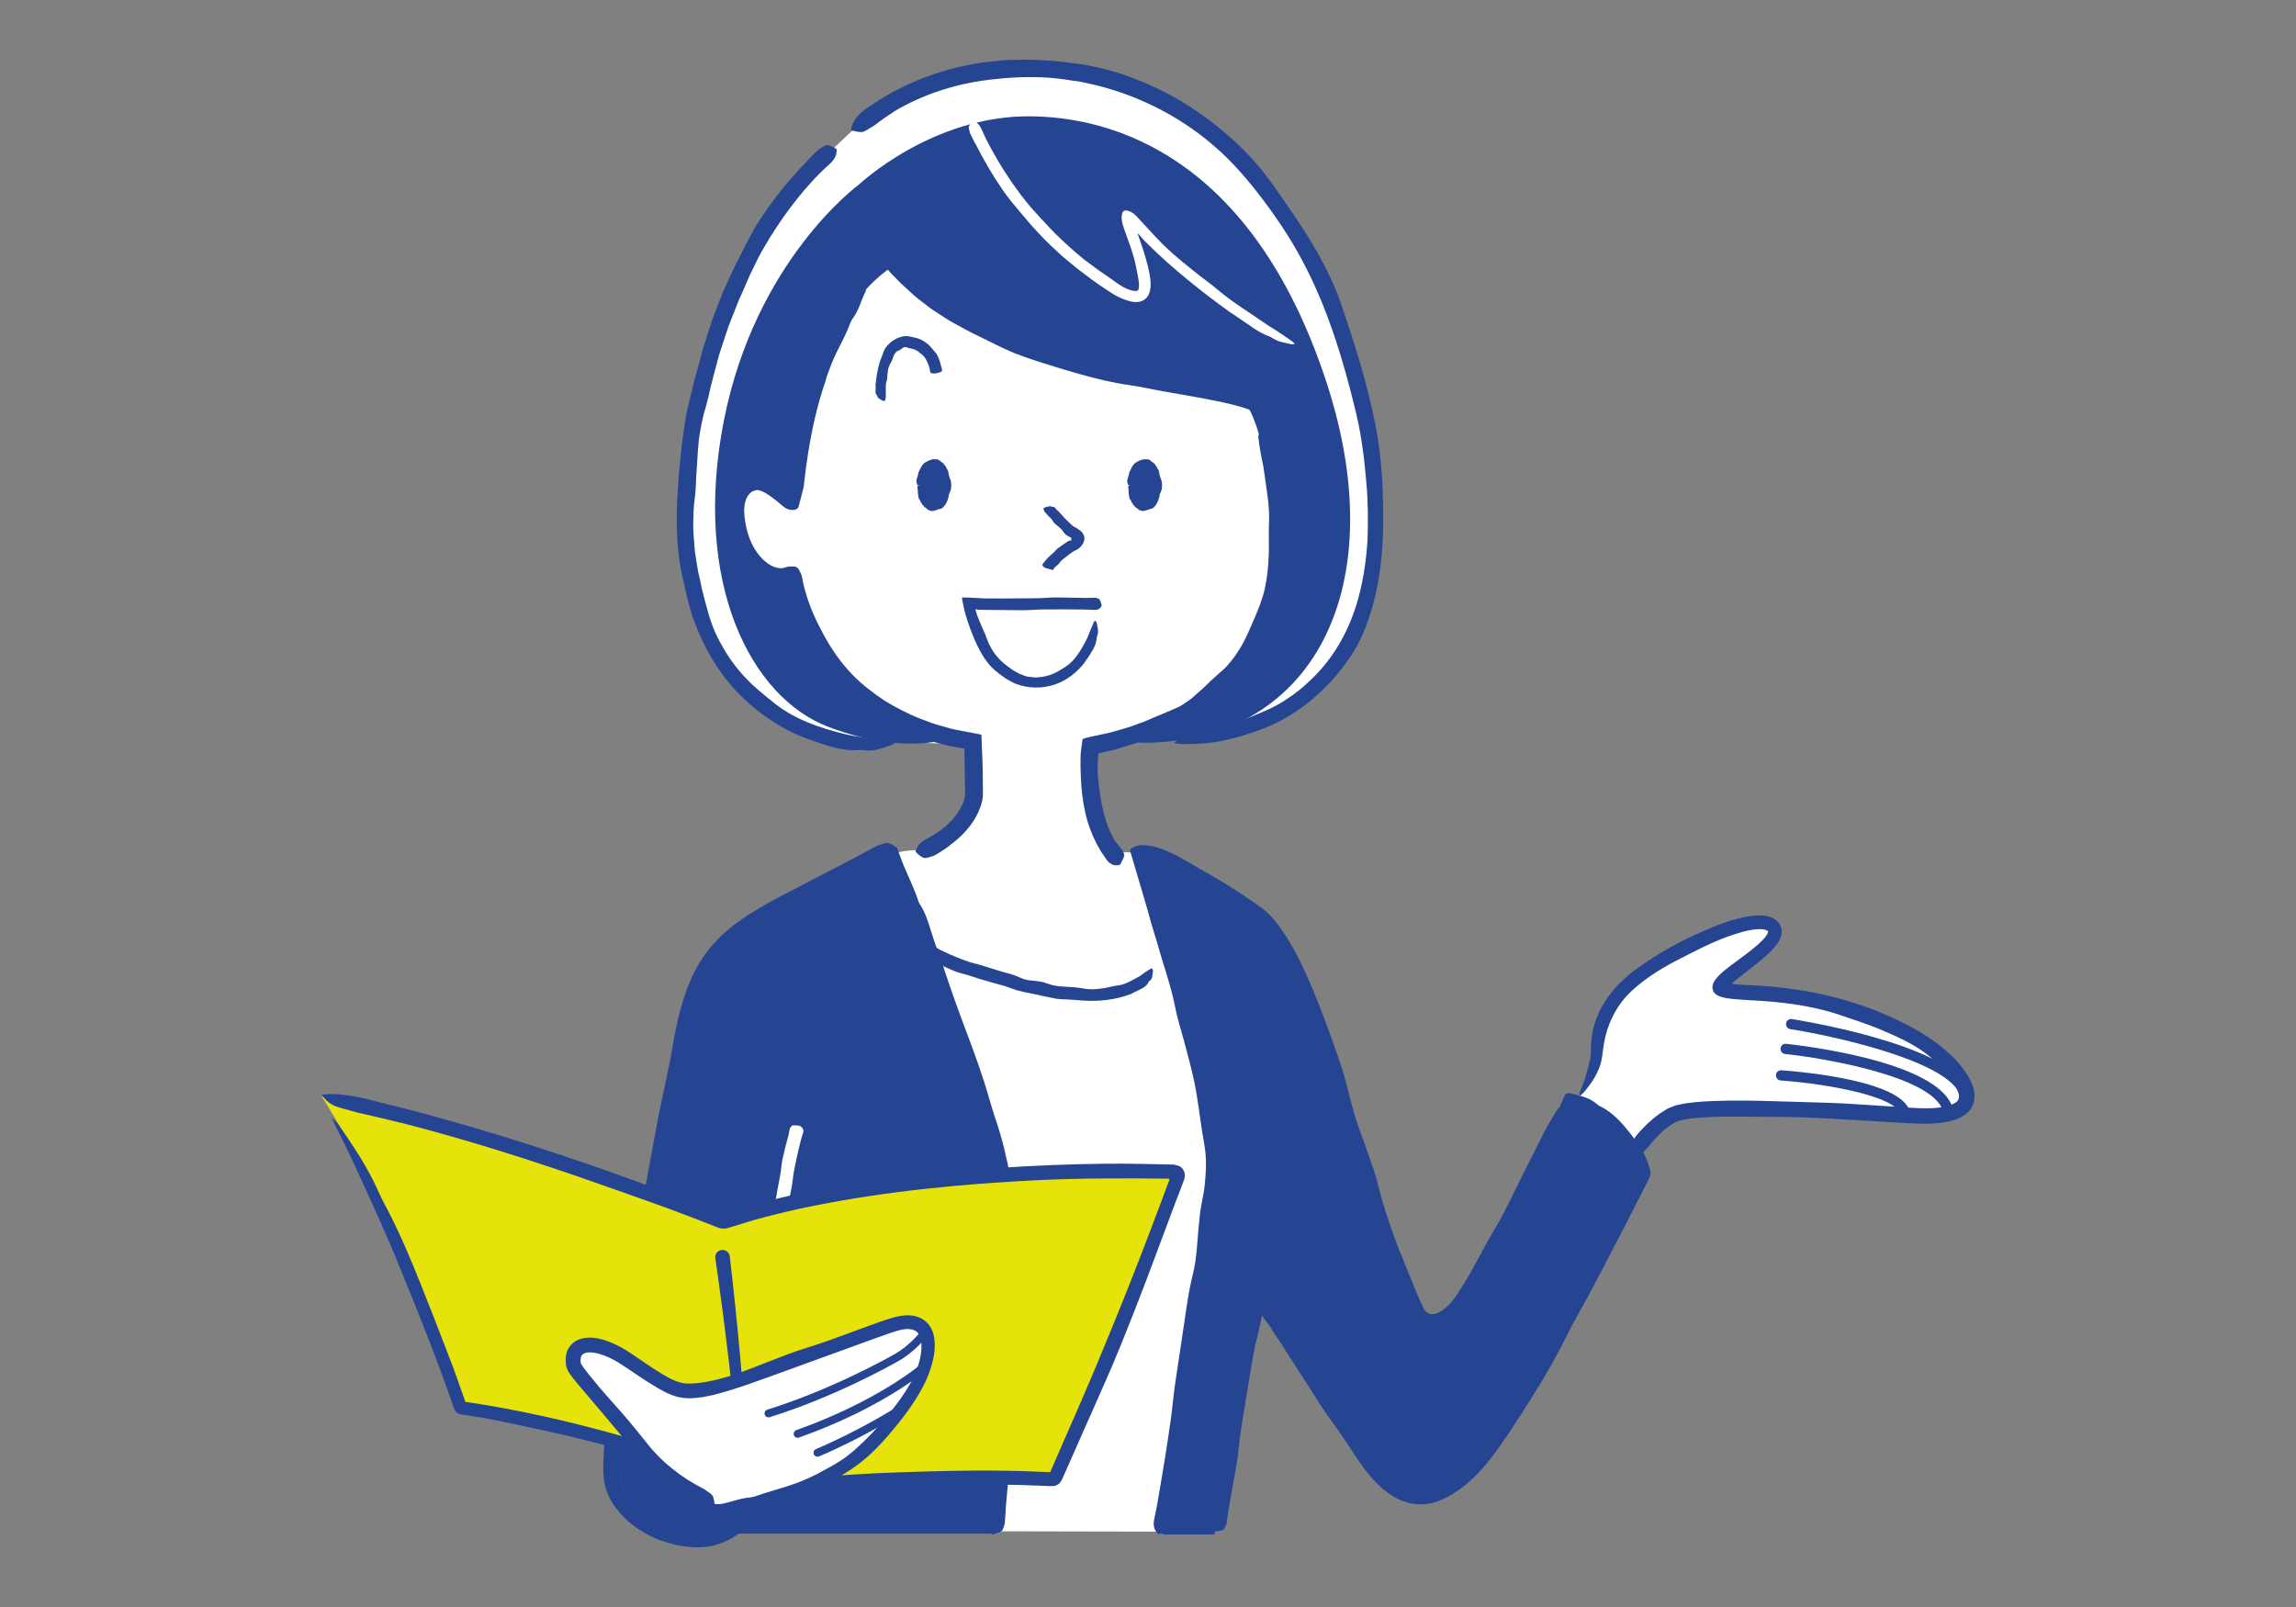 <svg width="250" height="175" viewBox="0 0 250 175" fill="none" xmlns="http://www.w3.org/2000/svg">
<rect x="0" y="0" width="250" height="175" fill="#808080" stroke="none"/>
<g clip-path="url(#clip0_303_1859)">
<path d="M67.855 148.743C68.546 143.069 72.3 123.502 73.934 114.389C75.317 106.673 77.457 102.987 83.397 99.943C87.505 97.836 92.744 95.11 95.589 93.63C96.939 92.925 98.441 92.566 99.968 92.582L122.681 92.817C124.01 92.83 125.315 93.131 126.517 93.692C128.884 94.801 133.065 96.966 137.083 100.05C139.943 102.244 143.627 112.368 146.529 121.642C149.324 130.582 152.419 138.026 154.49 143.283C154.49 143.283 156.21 145.395 158.235 142.694C164.71 134.079 166.92 126.673 169.53 121.622L170.913 119.164C178.322 124.096 178.56 127.729 178.56 127.729C178.56 127.729 168.069 148.982 164.298 154.492C159.931 160.875 154.662 168.001 148.723 159.007C144.895 153.209 139.989 145.65 136.988 141.007C135.469 149.56 133.502 159.267 132.234 166.809L79.948 166.698C78.91 167.209 76.729 167.675 75.045 167.675C71.176 167.675 66.945 164.768 66.809 160.756C66.669 156.743 67.863 148.752 67.863 148.752L67.855 148.743Z" fill="white"/>
<path d="M118.569 81.275L118.709 85.407C118.754 86.748 119.058 88.063 119.602 89.288L122.162 95.044H97.367L103.195 90.603C104.726 89.436 105.92 87.614 105.916 85.684L105.903 81.082L97.507 80.797C97.507 80.797 69.135 82.706 75.585 45.156C79.013 25.197 90.752 16.158 90.752 16.158L92.761 14.257C92.761 14.257 101.483 4.785 117.861 8.063C139.4 12.372 148.731 36.694 149.904 53.762C151.843 82.001 127.842 80.558 127.842 80.558L118.573 81.279L118.569 81.275Z" fill="white"/>
<path d="M122.714 80.842C142.331 81.898 151.946 64.772 144.488 41.799C137.029 18.822 123.059 12.801 112.283 12.665C101.508 12.525 93.498 20.121 93.498 20.121C93.498 20.121 82.224 28.339 78.803 45.882C75.383 63.424 81.722 75.948 90.217 79.164C98.713 82.38 103.582 80.339 103.582 80.339C103.582 80.339 95.811 78.677 91.151 72.97C86.488 67.263 86.282 62.9 86.282 62.9C86.282 62.9 81.619 64.145 80.273 57.399C78.927 50.653 83.38 52.937 84.105 53.457C84.829 53.976 86.694 56.051 86.797 53.251C86.9 50.446 88.353 34.776 97.26 28.962C97.26 28.962 102.751 35.399 113.214 38.512C123.677 41.626 134.313 43.098 135.663 44.133C137.009 45.172 139.635 55.844 138.807 63.316C137.98 70.789 131.452 76.912 127.513 78.368C123.578 79.82 122.714 80.842 122.714 80.842Z" fill="#254492"/>
<path d="M97.671 92.339C97.671 92.339 81.195 99.774 77.461 104.236C73.732 108.698 69.818 144.067 69.196 147.7C68.575 151.333 63.808 160.294 70.946 166.385C73.168 168.281 79.754 167.007 79.754 167.007H108.143C108.143 167.007 110.007 139.502 109.591 131.197C109.176 122.892 97.671 92.335 97.671 92.335V92.339Z" fill="#254492"/>
<path d="M123.039 92.578C123.039 92.578 125.216 88.681 139.396 101.774C142.442 104.587 150.493 139.015 153.81 142.339C157.124 145.659 157.227 144.912 159.61 141.692C161.993 138.475 170.452 119.131 170.452 119.131C170.452 119.131 178.832 124.805 178.556 127.745C178.281 130.686 165.916 151.861 163.706 155.391C161.495 158.921 157.247 164.422 152.481 162.24C147.715 160.059 137.354 140.859 137.354 140.859L132.226 167.102H126.579C126.579 167.102 131.966 130.896 132.275 126.95C132.584 123.007 125.862 102.162 125.862 102.162L123.03 92.582L123.039 92.578Z" fill="#254492"/>
<path d="M177.795 125.832C177.795 125.832 179.347 123.053 182.195 121.453C185.043 119.853 201.882 121.811 209.781 121.708C217.301 121.609 214.206 116.698 208.616 113.032C199.803 107.255 187.817 108.702 187.2 107.622C186.583 106.545 195.058 102.088 192.613 100.834C190.168 99.58 179.964 104.615 176.737 108.125C174.337 110.735 174.119 114.174 173.868 115.378C173.477 117.271 171.843 119.453 171.843 119.453C171.843 119.453 173.539 121.886 177.799 125.832H177.795Z" fill="white"/>
<path d="M180.927 123.279C181.232 123.003 181.561 122.76 181.894 122.533C182.063 122.418 182.236 122.323 182.409 122.215C182.561 122.158 182.701 122.112 182.845 122.05C183.561 121.861 184.426 121.749 185.29 121.696C187.027 121.576 188.814 121.576 190.596 121.609C192.353 121.634 194.119 121.605 195.889 121.663C197.931 121.729 199.972 121.853 202.018 121.972L207.846 122.319C208.826 122.372 209.838 122.413 210.859 122.323C211.876 122.211 212.942 122.083 213.959 121.391C214.572 120.974 215.054 120.116 214.996 119.333C214.979 118.549 214.691 117.906 214.378 117.333C213.728 116.187 212.864 115.271 211.938 114.451C210.18 112.9 208.13 111.795 206.068 110.83C204.138 109.947 202.133 109.242 200.092 108.698C196.852 107.811 193.494 107.395 190.201 107.267L189.48 107.226L188.855 107.176C188.772 107.168 188.686 107.16 188.628 107.119C188.591 107.02 188.735 106.954 188.785 106.904L189.402 106.405L190.114 105.853C190.867 105.263 191.641 104.673 192.395 103.989C192.773 103.638 193.148 103.283 193.506 102.789C193.679 102.533 193.872 102.244 193.975 101.77C193.992 101.634 194.012 101.519 194.004 101.37C193.987 101.218 193.971 101.061 193.909 100.916C193.79 100.603 193.601 100.389 193.399 100.215C192.637 99.671 191.954 99.683 191.394 99.683C190.822 99.704 190.304 99.795 189.793 99.898C188.785 100.125 187.834 100.438 186.912 100.793C183.615 102.092 180.536 103.737 177.675 105.894C177.396 106.112 177.136 106.356 176.869 106.599C175.864 107.465 175 108.578 174.354 109.766C173.51 111.296 173.168 113.036 173.234 114.582C173.238 114.797 173.21 115.024 173.172 115.209C172.88 116.43 172.613 117.646 172.036 118.838C171.942 119.02 171.999 119.197 171.971 119.391C172.156 119.234 172.333 119.098 172.485 118.921C173.181 118.092 173.823 117.185 174.206 116.096C174.461 115.366 174.481 114.657 174.588 114.022C174.687 113.37 174.815 112.727 175.021 112.116C175.56 110.442 176.498 108.937 177.82 107.766C179.149 106.582 180.684 105.576 182.294 104.735C184.175 103.766 186.076 102.747 188.069 102.013C189.151 101.63 190.275 101.267 191.349 101.189C191.612 101.176 191.876 101.176 192.09 101.226C192.296 101.259 192.506 101.378 192.51 101.424C192.518 101.424 192.539 101.519 192.423 101.729C192.316 101.919 192.156 102.129 191.966 102.327C191.172 103.156 190.164 103.873 189.18 104.603C188.665 104.982 188.217 105.308 187.649 105.778C187.266 106.116 186.879 106.479 186.657 106.863C186.43 107.234 186.389 107.618 186.583 108.022L186.611 108.051C186.941 108.545 187.809 108.694 188.649 108.785C189.209 108.838 189.67 108.863 190.176 108.896C191.168 108.954 192.148 109.007 193.123 109.102C195.671 109.345 198.202 109.774 200.594 110.615C201.964 111.098 203.384 111.535 204.735 112.104C206.377 112.793 208.044 113.539 209.48 114.566C210.855 115.556 212.078 116.83 212.856 118.137C213.662 119.642 213.444 120.088 211.752 120.512C210.209 120.83 208.472 120.657 206.677 120.541L201.314 120.195C199.314 120.079 197.309 120.051 195.3 119.98C192.905 119.902 190.505 119.828 188.089 119.857C186.994 119.873 185.899 119.914 184.792 120.005C184.232 120.075 183.685 120.108 183.105 120.24C182.808 120.319 182.545 120.331 182.228 120.463C181.923 120.587 181.582 120.702 181.355 120.863C180.227 121.535 179.272 122.418 178.42 123.37C177.733 124.158 177.334 124.974 177.441 125.688C177.453 125.762 177.461 125.881 177.507 125.877C177.861 125.836 178.206 125.902 178.585 125.737C178.832 125.63 179.157 125.18 179.466 124.912C179.495 124.883 179.519 124.846 179.544 124.813C179.968 124.269 180.429 123.758 180.935 123.304L180.923 123.288L180.927 123.279Z" fill="#254492"/>
<path d="M213.753 119.176C213.843 119.176 213.938 119.156 214.02 119.106C214.288 118.958 214.383 118.62 214.234 118.352C211.592 113.593 195.782 111.077 195.111 110.974C194.807 110.929 194.527 111.135 194.477 111.436C194.432 111.741 194.638 112.026 194.938 112.071C199.367 112.764 211.287 115.333 213.263 118.892C213.366 119.073 213.555 119.176 213.749 119.176H213.753Z" fill="#254492"/>
<path d="M212.053 121.279C212.111 121.279 212.172 121.271 212.23 121.251C212.522 121.152 212.679 120.838 212.58 120.545C210.909 115.556 196.161 113.849 194.485 113.671C194.173 113.638 193.909 113.861 193.876 114.166C193.843 114.471 194.066 114.743 194.37 114.776C198.729 115.238 210.308 117.242 211.53 120.896C211.608 121.127 211.826 121.275 212.057 121.275L212.053 121.279Z" fill="#254492"/>
<path d="M207.443 121.964C207.443 121.964 207.463 121.964 207.476 121.964C207.78 121.947 208.015 121.684 207.999 121.378C207.793 117.729 196.276 116.719 193.971 116.554C193.666 116.529 193.399 116.764 193.378 117.069C193.358 117.374 193.588 117.642 193.893 117.663C199.223 118.046 206.78 119.473 206.891 121.44C206.908 121.737 207.155 121.964 207.447 121.964H207.443Z" fill="#254492"/>
<path d="M85.899 123.461C85.644 124.389 85.401 125.308 85.2 126.24C85.101 126.698 85.08 127.176 85.006 127.642C84.924 128.178 84.813 128.706 84.714 129.238C84.529 130.248 84.364 131.263 84.162 132.269C84.035 132.879 83.825 133.473 83.681 134.079C83.549 134.653 83.463 135.238 83.347 135.811C83.24 136.347 83.121 136.879 82.989 137.407C82.775 138.248 82.578 139.094 82.491 139.96C82.434 140.533 82.269 141.09 82.162 141.655L81.606 144.632L81.129 147.3C81.112 147.387 81.121 147.477 81.112 147.568C81.067 147.89 81.038 148.215 80.972 148.533C80.89 148.941 80.845 149.35 81.001 149.774C81.022 149.832 81.014 149.894 81.001 149.952C80.931 150.343 81.265 150.706 81.45 151.077C81.479 151.135 81.606 151.18 81.689 151.234C81.726 151.18 81.779 151.131 81.796 151.073C81.874 150.805 81.96 150.541 82.014 150.269C82.08 149.919 82.096 149.564 82.166 149.213C82.355 148.269 82.351 147.292 82.648 146.36C82.816 145.815 82.841 145.242 82.928 144.677C83.018 144.063 83.092 143.444 83.224 142.834C83.36 142.199 83.578 141.576 83.718 140.941C83.833 140.434 83.87 139.91 83.961 139.399C84.08 138.731 84.199 138.059 84.471 137.42C84.623 137.053 84.665 136.653 84.726 136.261C84.796 135.783 84.805 135.292 84.912 134.818C85.014 134.364 85.228 133.931 85.348 133.481C85.471 133.024 85.558 132.562 85.648 132.096C85.829 131.176 86.01 130.265 86.192 129.333C86.29 128.818 86.323 128.29 86.41 127.774C86.521 127.16 86.644 126.545 86.78 125.935C86.9 125.382 87.031 124.834 87.171 124.286C87.254 123.98 87.336 123.675 87.443 123.378C87.529 123.135 87.496 122.908 87.18 122.661C87.147 122.636 87.101 122.595 87.068 122.591C86.817 122.566 86.537 122.521 86.323 122.558C86.179 122.582 86.122 122.735 86.031 122.83C86.023 122.838 86.023 122.855 86.019 122.863L85.883 123.444H85.899V123.461Z" fill="white"/>
<path d="M123.092 52.809C123.1 54.014 123.784 55.209 124.619 55.205C125.447 55.197 126.113 53.989 126.109 52.785C126.101 51.581 125.418 50.385 124.582 50.393C123.751 50.397 123.084 51.605 123.092 52.809Z" fill="#254492"/>
<path d="M123.03 52.809C123.125 52.789 123.22 52.768 123.302 52.752C123.426 52.723 123.454 52.69 123.43 52.653C123.413 52.624 123.384 52.595 123.38 52.57C123.36 52.479 123.364 52.389 123.393 52.298C123.397 52.282 123.413 52.269 123.426 52.257C123.438 52.24 123.463 52.228 123.459 52.207C123.405 52.046 123.471 51.902 123.508 51.754C123.533 51.646 123.607 51.56 123.648 51.465C123.668 51.416 123.64 51.337 123.681 51.296C123.833 51.152 123.911 50.958 124.059 50.83C124.105 50.789 124.146 50.752 124.191 50.723C124.232 50.686 124.282 50.661 124.339 50.673C124.389 50.686 124.413 50.64 124.451 50.615C124.533 50.574 124.636 50.554 124.722 50.615C124.788 50.661 124.854 50.673 124.94 50.673C124.977 50.677 124.99 50.727 125.019 50.739C125.109 50.776 125.2 50.83 125.253 50.925C125.311 51.032 125.405 51.114 125.447 51.234C125.471 51.316 125.521 51.387 125.545 51.469C125.574 51.568 125.582 51.679 125.603 51.778C125.611 51.816 125.636 51.849 125.657 51.877C125.685 51.923 125.71 51.972 125.694 52.03C125.677 52.092 125.731 52.137 125.755 52.191C125.755 52.199 125.784 52.203 125.776 52.215C125.689 52.327 125.846 52.389 125.866 52.483C125.883 52.545 125.945 52.607 125.916 52.673C125.891 52.727 125.899 52.776 125.891 52.83C125.887 52.867 125.891 52.904 125.936 52.945C125.978 52.983 125.978 53.028 125.936 53.061C125.895 53.098 125.903 53.135 125.891 53.172C125.879 53.213 125.85 53.246 125.829 53.283C125.821 53.296 125.813 53.308 125.809 53.325C125.78 53.449 125.747 53.576 125.702 53.696C125.685 53.741 125.632 53.774 125.636 53.828C125.644 53.877 125.657 53.931 125.636 53.972C125.624 53.997 125.615 54.026 125.595 54.046C125.537 54.108 125.496 54.174 125.549 54.29C125.558 54.31 125.537 54.315 125.537 54.331C125.537 54.376 125.529 54.422 125.521 54.471C125.521 54.488 125.512 54.5 125.496 54.508C125.426 54.533 125.418 54.595 125.401 54.657C125.381 54.735 125.311 54.785 125.245 54.818C125.06 54.896 124.916 54.983 124.755 55.036C124.693 55.053 124.627 55.073 124.558 55.061C124.525 55.057 124.496 55.032 124.467 55.007C124.43 54.983 124.372 55.024 124.323 55.016C124.236 55.011 124.15 54.97 124.105 54.879C124.059 54.78 123.985 54.719 123.924 54.64C123.882 54.574 123.792 54.545 123.78 54.455C123.747 54.298 123.623 54.199 123.582 54.046C123.549 53.927 123.504 53.811 123.491 53.688C123.483 53.626 123.516 53.552 123.529 53.49C123.529 53.477 123.529 53.465 123.529 53.457C123.504 53.391 123.545 53.316 123.561 53.246C123.578 53.168 123.574 53.098 123.557 53.024C123.549 52.983 123.487 52.945 123.376 52.908C123.294 52.879 123.22 52.85 123.146 52.818C122.911 52.826 122.911 52.826 122.882 52.875C122.833 52.966 122.833 53.057 122.858 53.143C122.87 53.201 122.862 53.259 122.874 53.316C122.903 53.461 122.886 53.613 122.899 53.762V53.77C122.915 53.886 122.932 54.005 122.96 54.121C122.973 54.182 122.977 54.248 122.998 54.306C123.01 54.343 123.035 54.38 123.059 54.413C123.084 54.45 123.15 54.463 123.15 54.512C123.15 54.665 123.277 54.743 123.335 54.863C123.372 54.933 123.384 55.028 123.491 55.04C123.557 55.226 123.751 55.283 123.891 55.42C124.014 55.552 124.204 55.617 124.393 55.646C124.541 55.659 124.681 55.613 124.817 55.576C124.936 55.539 125.051 55.498 125.163 55.457C125.27 55.428 125.381 55.407 125.484 55.362C125.566 55.312 125.652 55.246 125.71 55.172C125.875 54.991 125.994 54.789 126.08 54.583C126.171 54.38 126.22 54.166 126.262 53.96C126.274 53.877 126.266 53.791 126.323 53.725C126.406 53.63 126.36 53.502 126.471 53.407C126.48 53.399 126.476 53.391 126.476 53.383C126.525 53.069 126.558 52.739 126.492 52.422C126.459 52.261 126.377 52.117 126.336 51.964C126.311 51.877 126.274 51.791 126.253 51.7C126.233 51.572 126.22 51.436 126.196 51.3C126.196 51.292 126.192 51.283 126.183 51.275C126.097 51.168 126.068 51.032 125.986 50.921C125.928 50.855 125.941 50.731 125.825 50.706C125.764 50.463 125.517 50.364 125.323 50.215C125.282 50.187 125.261 50.121 125.208 50.108C125.109 50.088 125.035 49.997 124.924 50.017C124.788 50.038 124.66 49.997 124.529 50.017C124.22 50.063 123.965 50.207 123.726 50.339C123.335 50.566 123.199 50.974 123.03 51.308C123.01 51.349 122.969 51.383 122.956 51.424C122.948 51.453 122.973 51.494 122.96 51.523C122.886 51.696 122.882 51.882 122.804 52.055C122.73 52.228 122.705 52.422 122.783 52.607C122.8 52.64 122.783 52.669 122.775 52.702C122.759 52.76 122.792 52.78 123.043 52.813L123.03 52.809Z" fill="#254492"/>
<path d="M100.141 52.809C100.149 54.014 100.832 55.209 101.668 55.205C102.495 55.197 103.162 53.989 103.158 52.785C103.15 51.581 102.467 50.385 101.631 50.393C100.8 50.397 100.133 51.605 100.141 52.809Z" fill="#254492"/>
<path d="M100.079 52.809C100.174 52.789 100.269 52.768 100.351 52.752C100.474 52.723 100.503 52.69 100.478 52.653C100.462 52.624 100.433 52.595 100.429 52.57C100.409 52.479 100.413 52.389 100.441 52.298C100.446 52.282 100.462 52.269 100.474 52.257C100.487 52.24 100.516 52.228 100.507 52.207C100.454 52.046 100.52 51.902 100.557 51.754C100.581 51.646 100.655 51.56 100.697 51.465C100.717 51.416 100.688 51.337 100.73 51.296C100.882 51.152 100.96 50.958 101.108 50.83C101.154 50.789 101.195 50.752 101.24 50.723C101.281 50.686 101.331 50.661 101.388 50.673C101.438 50.686 101.462 50.64 101.499 50.615C101.582 50.574 101.684 50.554 101.771 50.615C101.837 50.661 101.903 50.673 101.989 50.673C102.026 50.677 102.038 50.727 102.067 50.739C102.158 50.776 102.248 50.83 102.302 50.925C102.36 51.032 102.454 51.114 102.495 51.234C102.52 51.316 102.569 51.387 102.594 51.469C102.627 51.568 102.631 51.679 102.652 51.778C102.66 51.816 102.685 51.849 102.705 51.877C102.734 51.923 102.759 51.972 102.742 52.03C102.726 52.092 102.779 52.137 102.804 52.191C102.804 52.199 102.833 52.203 102.825 52.215C102.738 52.327 102.895 52.389 102.915 52.483C102.932 52.545 102.993 52.607 102.965 52.673C102.94 52.727 102.948 52.776 102.94 52.83C102.936 52.867 102.94 52.904 102.985 52.945C103.026 52.983 103.026 53.028 102.985 53.061C102.944 53.098 102.952 53.135 102.94 53.172C102.928 53.213 102.899 53.246 102.878 53.283C102.87 53.296 102.862 53.308 102.858 53.325C102.829 53.449 102.796 53.576 102.751 53.696C102.734 53.741 102.681 53.774 102.685 53.828C102.693 53.877 102.705 53.931 102.685 53.972C102.672 53.997 102.664 54.026 102.644 54.046C102.586 54.108 102.545 54.174 102.598 54.29C102.606 54.31 102.586 54.315 102.586 54.331C102.586 54.376 102.578 54.422 102.569 54.471C102.569 54.488 102.561 54.5 102.545 54.508C102.475 54.533 102.467 54.595 102.45 54.657C102.43 54.735 102.36 54.785 102.294 54.818C102.108 54.896 101.964 54.983 101.804 55.036C101.742 55.053 101.672 55.073 101.606 55.061C101.573 55.057 101.545 55.032 101.516 55.007C101.479 54.983 101.421 55.024 101.372 55.016C101.285 55.011 101.199 54.97 101.154 54.879C101.108 54.78 101.034 54.719 100.972 54.64C100.931 54.574 100.841 54.545 100.828 54.455C100.795 54.298 100.672 54.199 100.631 54.046C100.598 53.927 100.553 53.811 100.54 53.688C100.532 53.626 100.565 53.552 100.577 53.49C100.577 53.477 100.577 53.465 100.577 53.457C100.553 53.391 100.594 53.316 100.61 53.246C100.627 53.168 100.623 53.098 100.606 53.024C100.598 52.983 100.536 52.945 100.425 52.908C100.343 52.879 100.269 52.85 100.194 52.818C99.956 52.826 99.96 52.826 99.931 52.875C99.882 52.966 99.882 53.057 99.906 53.143C99.919 53.201 99.91 53.259 99.923 53.316C99.952 53.461 99.935 53.613 99.948 53.762V53.77C99.964 53.886 99.98 54.005 100.009 54.121C100.022 54.182 100.026 54.248 100.046 54.306C100.059 54.343 100.083 54.38 100.108 54.413C100.133 54.45 100.199 54.463 100.199 54.512C100.199 54.665 100.326 54.743 100.384 54.863C100.421 54.933 100.433 55.028 100.54 55.04C100.606 55.226 100.8 55.283 100.939 55.42C101.063 55.552 101.252 55.617 101.442 55.646C101.59 55.659 101.73 55.613 101.866 55.576C101.985 55.539 102.1 55.498 102.211 55.457C102.318 55.428 102.43 55.407 102.532 55.362C102.615 55.312 102.701 55.246 102.759 55.172C102.923 54.991 103.043 54.789 103.129 54.583C103.22 54.38 103.265 54.166 103.31 53.96C103.323 53.877 103.314 53.791 103.372 53.725C103.454 53.63 103.409 53.502 103.52 53.407C103.528 53.399 103.524 53.391 103.524 53.383C103.574 53.069 103.607 52.739 103.541 52.422C103.508 52.261 103.426 52.117 103.384 51.964C103.36 51.877 103.323 51.791 103.302 51.7C103.282 51.572 103.269 51.436 103.244 51.3C103.244 51.292 103.24 51.283 103.232 51.275C103.146 51.168 103.117 51.032 103.035 50.921C102.977 50.855 102.989 50.731 102.874 50.706C102.812 50.463 102.565 50.364 102.372 50.215C102.331 50.187 102.31 50.121 102.257 50.108C102.158 50.088 102.084 49.997 101.973 50.017C101.837 50.038 101.709 49.997 101.577 50.017C101.269 50.063 101.014 50.207 100.775 50.339C100.384 50.566 100.248 50.974 100.079 51.308C100.059 51.349 100.017 51.383 100.005 51.424C99.997 51.453 100.022 51.494 100.009 51.523C99.935 51.696 99.931 51.882 99.853 52.055C99.779 52.228 99.754 52.422 99.832 52.607C99.849 52.64 99.832 52.669 99.824 52.702C99.808 52.76 99.841 52.78 100.092 52.813L100.079 52.809Z" fill="#254492"/>
<path d="M114.708 61.96C114.815 61.803 115.037 61.622 115.251 61.432C115.358 61.337 115.432 61.184 115.539 61.077C115.667 60.95 115.811 60.842 115.955 60.731C116.231 60.517 116.502 60.294 116.807 60.088C116.898 60.026 117 59.976 117.107 59.931C117.161 59.906 117.219 59.877 117.268 59.853C117.326 59.82 117.408 59.762 117.478 59.712C117.75 59.494 117.955 59.209 118.038 58.916C118.124 58.64 118.062 58.319 117.902 58.084C117.778 57.881 117.573 57.737 117.363 57.601C117.28 57.547 117.206 57.498 117.124 57.444C117.066 57.411 117.005 57.383 116.943 57.358C116.774 57.283 116.659 57.131 116.523 57.007C116.284 56.793 116.054 56.558 115.827 56.323C115.626 56.108 115.428 55.886 115.239 55.663C115.222 55.642 115.185 55.634 115.165 55.613C115.091 55.535 115.004 55.469 114.946 55.378C114.868 55.263 114.774 55.172 114.539 55.193C114.506 55.193 114.494 55.18 114.481 55.164C114.407 55.057 114.078 55.193 113.839 55.23C113.802 55.234 113.703 55.3 113.633 55.337C113.629 55.37 113.609 55.411 113.617 55.432C113.654 55.531 113.683 55.63 113.736 55.712C113.806 55.816 113.913 55.89 113.983 55.993C114.177 56.277 114.502 56.438 114.65 56.764C114.737 56.958 114.926 57.057 115.07 57.197C115.235 57.345 115.416 57.473 115.568 57.634C115.729 57.803 115.844 58.03 116.021 58.191C116.161 58.323 116.35 58.393 116.511 58.496C116.659 58.591 116.745 58.632 116.634 58.727C116.56 58.772 116.597 58.764 116.609 58.785C116.626 58.797 116.688 58.85 116.646 58.875C116.605 58.896 116.527 58.818 116.371 58.9C116.235 58.962 116.115 59.057 115.988 59.143C115.733 59.321 115.461 59.498 115.198 59.7C115.049 59.816 114.934 59.98 114.794 60.108C114.597 60.286 114.44 60.426 114.271 60.578C114.115 60.727 113.955 60.883 113.802 61.073C113.716 61.176 113.629 61.288 113.539 61.416C113.461 61.514 113.494 61.679 113.786 61.832C113.815 61.848 113.86 61.873 113.889 61.877C114.103 61.923 114.337 61.993 114.506 62.042C114.617 62.071 114.625 62.067 114.687 62.075C114.691 62.05 114.7 62.017 114.72 61.98L114.708 61.972V61.96Z" fill="#254492"/>
<path d="M102.508 40.022C102.405 39.568 102.277 39.114 102.059 38.681C101.956 38.467 101.767 38.298 101.619 38.108C101.438 37.898 101.265 37.675 101.042 37.49C100.635 37.139 100.129 36.859 99.589 36.764C99.429 36.71 99.272 36.698 99.108 36.657C98.943 36.611 98.779 36.591 98.618 36.607C98.462 36.62 98.318 36.624 98.157 36.665C97.988 36.723 97.828 36.78 97.663 36.838C97.391 36.991 97.095 37.151 96.885 37.366C96.692 37.527 96.539 37.704 96.416 37.898C96.276 38.088 96.198 38.294 96.136 38.508C96.046 38.789 95.93 39.036 95.827 39.3C95.687 39.766 95.572 40.232 95.494 40.698C95.42 41.114 95.366 41.531 95.333 41.947C95.329 41.989 95.346 42.03 95.346 42.071C95.342 42.22 95.354 42.372 95.333 42.521C95.309 42.71 95.325 42.904 95.514 43.086C95.539 43.11 95.543 43.139 95.539 43.168C95.531 43.349 95.873 43.486 96.087 43.626C96.12 43.646 96.239 43.655 96.313 43.667C96.338 43.642 96.375 43.617 96.379 43.589C96.408 43.469 96.445 43.349 96.453 43.23C96.457 43.077 96.428 42.921 96.445 42.768C96.494 42.352 96.379 41.923 96.539 41.514C96.626 41.275 96.605 41.028 96.63 40.785C96.667 40.521 96.679 40.248 96.762 39.997C96.848 39.733 97.013 39.498 97.124 39.259C97.198 39.053 97.268 38.863 97.334 38.677C97.461 38.455 97.61 38.232 97.857 38.174C97.984 38.125 98.067 38.084 98.145 37.993C98.264 37.943 98.33 37.803 98.519 37.799C98.688 37.799 98.869 37.865 99.005 37.923C99.079 37.943 99.153 37.952 99.227 37.956C99.293 37.976 99.363 37.993 99.433 38.009C99.701 38.092 99.948 38.228 100.178 38.446C100.31 38.558 100.483 38.669 100.606 38.822C100.758 39.003 100.878 39.222 100.981 39.453C101.079 39.655 101.154 39.877 101.211 40.1C101.244 40.224 101.273 40.352 101.277 40.483C101.277 40.591 101.376 40.657 101.709 40.673C101.742 40.673 101.792 40.681 101.82 40.673C102.034 40.628 102.273 40.574 102.438 40.504C102.545 40.459 102.545 40.372 102.59 40.31C102.594 40.302 102.59 40.298 102.59 40.294C102.565 40.199 102.541 40.104 102.512 40.009H102.499L102.508 40.022Z" fill="#254492"/>
<path d="M103.393 92.071C104.656 91.151 105.825 89.972 106.537 88.418C106.706 88.022 106.858 87.622 106.953 87.164C106.978 87.04 106.994 86.945 107.015 86.776C107.023 86.698 107.023 86.578 107.023 86.537V86.401V85.861L107.002 83.708C106.99 83.358 106.982 83.003 106.97 82.648C106.953 82.261 106.933 81.873 106.916 81.486L106.883 80.508L106.867 80.03C106.756 79.956 106.558 79.956 106.406 79.914C105.875 79.811 105.344 79.708 104.817 79.609C104.43 79.531 104.035 79.469 103.652 79.378L102.512 79.057C101.742 78.867 101.009 78.57 100.273 78.29C98.869 77.754 97.548 77.048 96.264 76.269C95.029 75.424 93.815 74.529 92.786 73.436C91.51 72.133 90.485 70.607 89.624 69.019C88.809 67.519 88.11 65.951 87.661 64.302C87.599 64.071 87.546 63.923 87.484 63.622L87.287 62.661C87.089 62.281 86.978 61.745 86.517 61.692H85.883L85.175 61.877C84.78 61.906 84.356 61.795 83.953 61.58C83.059 61.09 82.306 60.158 81.833 59.143C81.372 58.154 81.092 56.912 81.034 55.791C81.005 55.048 81.166 54.319 81.507 53.886C81.676 53.667 81.866 53.523 82.113 53.44C82.434 53.345 82.438 53.337 82.73 53.415C83.002 53.494 83.339 53.667 83.668 53.886L83.915 54.055L84.039 54.145L84.282 54.331C84.623 54.595 84.965 54.883 85.307 55.172C85.718 55.498 86.064 55.539 86.303 55.539C86.43 55.531 86.504 55.543 86.702 55.453C86.834 55.358 86.928 55.374 86.969 55.11L87.287 53.894C87.381 53.465 87.529 53.139 87.558 52.587C87.677 51.535 87.813 50.488 87.974 49.448C88.398 46.801 88.966 44.178 89.826 41.679C89.912 41.436 89.966 41.176 90.048 40.929L90.546 39.597C90.723 39.16 90.925 38.731 91.123 38.306C91.674 37.23 92.213 36.191 92.629 35.073C92.687 34.921 92.79 34.768 92.888 34.628C93.564 33.7 93.753 32.698 94.251 31.733C94.325 31.584 94.259 31.399 94.259 31.23C94.111 31.333 93.946 31.424 93.815 31.552C93.172 32.125 92.596 32.764 92.049 33.432C91.732 33.886 91.415 34.339 91.123 34.805L90.291 36.232C89.546 37.531 88.999 38.925 88.493 40.323C88.023 41.733 87.595 43.151 87.171 44.578C86.669 46.244 86.439 47.993 86.2 49.712L86.027 51.131L85.895 52.483L85.838 53.176C85.829 53.234 85.829 53.292 85.817 53.349C85.817 53.424 85.731 53.428 85.694 53.374L85.426 53.139L85.331 53.057L85.076 52.83C85.076 52.83 84.936 52.718 84.841 52.644L84.533 52.422C84.109 52.137 83.652 51.861 83.067 51.692C82.767 51.617 82.438 51.564 82.063 51.622C81.746 51.684 81.466 51.758 81.178 51.902C80.606 52.17 80.129 52.644 79.832 53.168C79.322 54.05 79.227 54.995 79.24 55.869C79.268 56.747 79.425 57.589 79.643 58.401C79.931 59.498 80.446 60.541 81.145 61.453C81.857 62.347 82.746 63.201 84.022 63.63C84.302 63.729 84.615 63.782 84.928 63.799H85.381L85.484 63.787C85.529 63.782 85.533 63.766 85.562 63.77C85.578 63.782 85.578 63.807 85.591 63.828L85.689 64.224C86.089 65.721 86.735 67.118 87.365 68.508C88.003 69.832 88.608 71.193 89.476 72.409C89.896 73.036 90.406 73.597 90.892 74.178C91.431 74.706 91.933 75.279 92.518 75.758C94.765 77.749 97.391 79.292 100.174 80.314C100.939 80.636 101.75 80.822 102.545 81.028C102.944 81.131 103.339 81.242 103.747 81.3L104.825 81.494L104.977 81.51C105.006 81.539 104.994 81.605 105.002 81.65V81.692L105.01 81.799L105.019 82.158L105.031 82.871L105.076 85.729L105.084 86.376V86.537C105.084 86.595 105.089 86.578 105.084 86.607C105.084 86.657 105.064 86.756 105.047 86.83C104.969 87.164 104.85 87.519 104.673 87.848C104.343 88.521 103.854 89.139 103.29 89.688C102.652 90.298 101.903 90.813 101.104 91.242C100.45 91.589 99.931 91.947 99.734 92.582C99.713 92.648 99.672 92.747 99.705 92.78C99.976 93.015 100.215 93.308 100.598 93.419C100.849 93.494 101.318 93.308 101.68 93.189C101.713 93.18 101.75 93.151 101.783 93.135C102.343 92.834 102.882 92.475 103.401 92.088L103.389 92.071H103.393Z" fill="#254492"/>
<path d="M121.503 91.725C120.598 90.298 120.104 88.587 119.84 86.83C119.721 85.96 119.556 85.081 119.524 84.182C119.511 83.667 119.519 83.147 119.552 82.628L119.581 82.166C119.581 82.129 119.581 82.088 119.594 82.055L119.701 82.026L119.799 81.997L120.166 81.914L120.931 81.737C121.446 81.638 121.944 81.448 122.446 81.308C123.463 81.036 124.434 80.632 125.426 80.277C126.019 80.034 126.607 79.787 127.208 79.556C127.805 79.321 128.377 79.011 128.953 78.719C130.015 78.112 131.003 77.386 131.95 76.607C132.827 75.89 133.671 75.114 134.444 74.277C135.679 72.954 136.799 71.473 137.49 69.774C137.741 69.226 137.951 68.661 138.211 68.112C138.437 67.552 138.643 66.982 138.84 66.409L139.252 64.871L139.544 63.333C139.733 62.265 139.82 61.23 139.878 60.187C139.98 58.323 139.931 56.463 139.787 54.615C139.775 54.434 139.725 54.257 139.705 54.071C139.643 53.407 139.515 52.756 139.462 52.092C139.355 51.246 139.215 50.413 138.766 49.671C138.709 49.568 138.68 49.444 138.659 49.325C138.532 48.525 137.869 48.026 137.424 47.436C137.354 47.345 137.173 47.333 137.042 47.283C137.033 47.407 137 47.531 137.017 47.646C137.087 48.195 137.161 48.739 137.256 49.283C137.367 49.98 137.568 50.661 137.643 51.362C137.889 53.255 138.281 55.151 138.173 57.077C138.116 58.195 138.198 59.325 138.145 60.446C138.099 61.684 137.992 62.875 137.721 64.079C137.61 64.714 137.363 65.3 137.177 65.902C136.93 66.483 136.716 67.077 136.453 67.642C136.054 68.558 135.675 69.49 135.169 70.36C134.819 70.916 134.485 71.486 134.053 71.98C133.843 72.232 133.646 72.492 133.411 72.723C133.172 72.949 132.93 73.168 132.679 73.378C132.378 73.65 132.111 73.89 131.839 74.137C131.563 74.393 131.304 74.677 131.024 74.929C130.67 75.226 130.328 75.539 129.982 75.853C129.637 76.166 129.246 76.422 128.859 76.677C128.488 76.933 128.077 77.114 127.657 77.283C127.237 77.448 126.838 77.646 126.422 77.807C125.578 78.141 124.767 78.549 123.899 78.834C123.059 79.176 122.178 79.399 121.306 79.655C120.874 79.795 120.421 79.869 119.976 79.972L119.174 80.145C118.725 80.252 118.248 80.319 117.881 80.488C117.795 80.987 117.733 81.494 117.68 81.997C117.659 82.339 117.647 82.57 117.651 82.863C117.647 83.415 117.659 83.968 117.684 84.521C117.733 85.836 117.869 87.151 118.161 88.451C118.416 89.626 118.84 90.776 119.396 91.869C119.569 92.166 119.725 92.475 119.906 92.768C120.104 93.052 120.297 93.337 120.495 93.626C120.837 94.079 121.289 94.335 121.829 94.195C121.886 94.178 121.969 94.166 121.989 94.125C122.137 93.807 122.347 93.494 122.409 93.184C122.454 92.982 122.277 92.768 122.199 92.57C122.191 92.554 122.17 92.537 122.158 92.525C121.936 92.265 121.734 91.984 121.516 91.712L121.499 91.725H121.503Z" fill="#254492"/>
<path d="M106.216 15.659C107.105 17.424 108.101 19.135 109.225 20.76C109.509 21.156 109.801 21.543 110.102 21.927C110.415 22.302 110.728 22.681 111.036 23.049C111.761 23.902 112.473 24.772 113.259 25.572C113.975 26.36 114.774 27.069 115.547 27.799L116.774 28.822C117.177 29.172 117.601 29.494 118.034 29.803C119.054 30.599 120.12 31.337 121.228 32.034C121.775 32.343 122.339 32.632 123.022 32.805C123.364 32.883 123.751 32.95 124.216 32.822C124.446 32.747 124.681 32.607 124.854 32.413C125.027 32.22 125.117 32.001 125.183 31.799C125.373 31.057 125.265 30.455 125.175 29.865C125.068 29.279 124.924 28.719 124.767 28.17C124.644 27.733 124.508 27.304 124.364 26.875L123.998 25.807C123.99 25.716 123.903 25.638 123.891 25.448C123.915 25.436 123.944 25.465 123.981 25.498L124.146 25.688L124.397 25.98L124.516 26.116L124.8 26.401C126.274 27.894 127.854 29.267 129.468 30.587C130.913 31.766 132.39 32.9 133.905 33.98C134.053 34.088 134.214 34.178 134.366 34.282C134.918 34.661 135.465 35.032 136.021 35.411C136.716 35.91 137.433 36.36 138.227 36.644C138.334 36.686 138.445 36.752 138.548 36.818C139.231 37.267 139.948 37.316 140.651 37.498C140.758 37.527 140.87 37.453 140.977 37.428C140.886 37.345 140.808 37.251 140.709 37.185C140.244 36.863 139.787 36.529 139.314 36.22C138.709 35.82 138.079 35.453 137.482 35.036C135.864 33.914 134.173 32.888 132.658 31.605C131.777 30.859 130.818 30.195 129.917 29.461C128.925 28.669 127.941 27.865 127.019 26.995C126.529 26.549 126.085 26.055 125.628 25.576C124.998 24.896 124.372 24.22 123.755 23.556C123.479 23.259 123.203 23.094 123.006 23.015C122.792 22.941 122.66 22.892 122.434 22.941C122.273 22.999 122.232 23.123 122.203 23.201C122.174 23.292 122.154 23.383 122.141 23.49C122.117 23.696 122.125 23.968 122.224 24.343C122.347 24.83 122.565 25.399 122.763 25.943C122.895 26.31 123.022 26.677 123.154 27.049C123.372 27.704 123.57 28.368 123.693 29.032C123.829 29.782 124.047 30.574 124.018 31.193C124.01 31.374 123.969 31.523 123.936 31.572C123.907 31.617 123.911 31.646 123.775 31.675C123.512 31.725 123.047 31.609 122.644 31.424C121.837 31.073 121.112 30.418 120.334 29.919C119.544 29.399 118.803 28.805 118.034 28.253C116.576 27.057 115.173 25.787 113.897 24.38C113.522 24.005 113.181 23.601 112.818 23.213C112.456 22.826 112.102 22.43 111.777 22.009C111.378 21.514 110.987 21.015 110.625 20.492C110.246 19.98 109.888 19.453 109.546 18.916C108.908 17.956 108.336 16.954 107.785 15.943C107.488 15.37 107.192 14.797 106.941 14.207C106.735 13.725 106.484 13.362 106.068 13.213C106.027 13.197 105.961 13.168 105.941 13.189C105.78 13.37 105.578 13.531 105.5 13.783C105.447 13.952 105.57 14.257 105.619 14.5C105.624 14.525 105.64 14.545 105.648 14.57L106.204 15.671H106.216V15.659Z" fill="white"/>
<path d="M118.519 65.119C117.326 65.098 116.14 65.077 114.942 65.057C114.354 65.057 113.769 65.123 113.181 65.139C112.502 65.16 111.822 65.156 111.143 65.16C109.855 65.164 108.562 65.189 107.274 65.164C107.081 65.156 106.887 65.147 106.686 65.139C106.422 65.123 106.15 65.11 105.883 65.094C105.541 65.069 105.224 65.073 104.887 65.065H104.759C104.718 65.065 104.759 65.131 104.755 65.16L104.792 65.399C104.821 65.56 104.85 65.721 104.883 65.882C104.944 66.178 105.014 66.529 105.093 66.789C105.142 66.974 105.196 67.16 105.257 67.341C105.368 67.708 105.504 68.067 105.628 68.43C105.875 69.098 106.146 69.758 106.467 70.405C106.965 71.428 107.608 72.442 108.562 73.185C108.859 73.444 109.209 73.651 109.522 73.902C109.871 74.1 110.225 74.31 110.6 74.463C111.95 74.978 113.444 75.007 114.815 74.554C116.05 74.15 117.107 73.337 117.906 72.393C117.984 72.298 118.046 72.191 118.124 72.096C118.388 71.737 118.63 71.37 118.853 70.995C119.161 70.525 119.38 70.009 119.412 69.453C119.421 69.378 119.449 69.3 119.474 69.226C119.68 68.743 119.482 68.244 119.396 67.778C119.384 67.704 119.277 67.642 119.211 67.585C119.174 67.642 119.116 67.704 119.091 67.77C118.956 68.096 118.82 68.418 118.696 68.71C118.536 69.115 118.388 69.527 118.173 69.906C117.618 70.933 116.996 71.981 116.013 72.611C115.457 72.983 114.889 73.329 114.255 73.531C113.901 73.618 113.555 73.729 113.185 73.737C112.818 73.799 112.456 73.758 112.094 73.708C111.707 73.696 111.366 73.494 111.012 73.382C110.682 73.205 110.353 73.028 110.052 72.809C109.571 72.463 109.081 72.096 108.678 71.626C108.134 71.032 107.719 70.302 107.443 69.527C107.299 69.073 107.072 68.648 106.887 68.203C106.661 67.663 106.402 67.123 106.257 66.549C106.167 66.22 106.352 66.347 106.381 66.38V66.389L106.476 66.397L106.924 66.409L107.822 66.422C109.011 66.43 110.197 66.442 111.394 66.451C112.061 66.451 112.724 66.389 113.391 66.372C114.193 66.372 114.979 66.364 115.77 66.36C116.49 66.364 117.206 66.372 117.922 66.376C118.326 66.385 118.729 66.393 119.128 66.418C119.458 66.438 119.733 66.36 119.915 66.034C119.935 66.001 119.964 65.952 119.956 65.923C119.886 65.704 119.845 65.457 119.725 65.284C119.647 65.168 119.449 65.152 119.305 65.094C119.293 65.09 119.277 65.094 119.26 65.094L118.519 65.102V65.115V65.119Z" fill="#254492"/>
<path d="M97.251 12.199C100.623 10.166 104.483 8.982 108.414 8.611C110.349 8.389 112.312 8.335 114.28 8.467C115.412 8.537 116.535 8.76 117.667 8.904C118.779 9.139 119.89 9.387 120.977 9.729C125.109 10.987 128.999 13.106 132.279 15.972C134.284 17.7 136.004 19.737 137.593 21.848C139.095 23.844 140.483 25.935 141.676 28.145C142.779 30.195 143.738 32.323 144.549 34.5C145.846 37.964 146.83 41.527 147.69 45.131C148.254 47.519 148.554 49.976 148.764 52.417C148.958 54.562 148.986 56.698 148.9 58.826C148.772 60.949 148.464 63.048 147.92 65.069C146.953 68.686 145.056 72.005 142.298 74.426C142.038 74.677 141.763 74.912 141.483 75.143C140.446 75.96 139.33 76.694 138.12 77.246C136.572 77.964 134.979 78.504 133.419 79.151C133.205 79.246 132.946 79.292 132.703 79.337C131.073 79.626 129.834 80.252 128.357 80.574C128.126 80.62 128.011 80.793 127.822 80.904C128.089 80.954 128.34 81.015 128.604 81.02C129.83 81.057 131.057 80.995 132.271 80.813C133.831 80.582 135.35 80.129 136.84 79.609C140.919 78.211 144.401 75.329 146.858 71.778C148.336 69.708 149.184 67.23 149.768 64.784C150.394 62.088 150.604 59.325 150.608 56.587C150.604 53.721 150.493 50.859 150.065 48.026C149.731 45.762 149.184 43.531 148.595 41.321C147.822 38.426 146.875 35.593 145.903 32.752C145.327 31.123 144.558 29.514 143.71 27.98C142.689 26.092 141.495 24.306 140.285 22.537C139.112 20.838 137.955 19.119 136.568 17.556C135.169 15.972 133.572 14.554 131.892 13.259C130.221 11.968 128.427 10.826 126.533 9.89C124.64 8.954 122.668 8.149 120.623 7.617C120.059 7.436 119.478 7.341 118.902 7.213L118.038 7.036L117.165 6.925C116 6.776 114.848 6.603 113.671 6.578C112.275 6.45 110.876 6.516 109.476 6.545C108.081 6.673 106.686 6.801 105.311 7.102C102.825 7.605 100.396 8.418 98.124 9.556C96.84 10.174 95.63 10.933 94.448 11.741C93.485 12.401 92.81 13.176 92.699 13.98C92.687 14.067 92.662 14.199 92.712 14.207C93.111 14.265 93.461 14.43 93.926 14.364C94.226 14.314 94.728 13.918 95.152 13.696C95.194 13.675 95.231 13.638 95.272 13.609C95.906 13.114 96.572 12.652 97.26 12.224L97.251 12.203V12.199Z" fill="#254492"/>
<path d="M87.855 17.572C85.92 19.552 84.183 21.704 82.693 24.009C82.302 24.562 82.001 25.172 81.672 25.762C81.343 26.352 81.034 26.954 80.742 27.56C80.009 28.933 79.371 30.352 78.733 31.77L77.931 33.832C77.651 34.516 77.416 35.213 77.202 35.919L76.527 38.022L75.963 40.154C75.844 40.582 75.72 41.011 75.601 41.444L75.288 42.747C75.082 43.617 74.84 44.483 74.687 45.366C74.415 47.028 74.189 48.702 74.045 50.385C73.954 51.164 73.876 51.943 73.847 52.727C73.811 53.51 73.728 54.294 73.712 55.081C73.625 57.58 73.74 60.108 74.251 62.591C74.465 63.403 74.617 64.228 74.811 65.048C75.053 65.857 75.21 66.694 75.531 67.481C76.531 70.277 78.034 72.954 80.088 75.172C81.931 77.143 84.146 78.784 86.587 79.914C86.826 80.026 87.077 80.117 87.319 80.219C88.213 80.578 89.122 80.892 90.04 81.176C91.209 81.56 92.415 81.778 93.613 81.667C93.778 81.65 93.959 81.683 94.127 81.7C95.28 81.861 96.222 81.403 97.173 81.085C97.322 81.032 97.396 80.859 97.49 80.735C97.338 80.706 97.177 80.648 97.013 80.64C96.251 80.591 95.49 80.479 94.733 80.385C93.757 80.265 92.773 80.149 91.822 79.902C89.246 79.255 86.657 78.376 84.529 76.739C83.31 75.778 82.08 74.805 81.022 73.65C79.861 72.397 78.898 70.954 78.136 69.415C77.317 67.807 76.922 66.034 76.469 64.306C76.334 63.601 76.165 62.904 76.004 62.199L75.663 60.059C75.58 59.114 75.502 58.17 75.478 57.226C75.498 56.277 75.506 55.329 75.63 54.385C75.807 53.3 75.753 52.182 75.864 51.077C75.967 49.729 75.984 48.364 76.227 47.024C76.338 46.38 76.461 45.737 76.626 45.106C76.803 44.479 76.984 43.852 77.136 43.218C77.408 41.927 77.766 40.661 78.103 39.386C78.256 38.747 78.453 38.125 78.671 37.506L79.289 35.642C79.511 35.028 79.766 34.426 80.001 33.815C80.244 33.209 80.466 32.591 80.754 32.005C81.059 31.341 81.339 30.665 81.627 29.993C81.952 29.333 82.273 28.673 82.594 28.022C82.993 27.242 83.467 26.504 83.903 25.749C84.368 25.011 84.862 24.285 85.352 23.564C86.282 22.285 87.245 21.024 88.32 19.865C88.908 19.205 89.534 18.574 90.192 17.997C90.732 17.518 91.094 17.048 91.098 16.409C91.098 16.343 91.11 16.24 91.069 16.22C90.752 16.05 90.444 15.832 90.061 15.811C89.801 15.799 89.451 16.096 89.139 16.261C89.11 16.277 89.085 16.306 89.061 16.331C88.649 16.735 88.237 17.139 87.85 17.56L87.867 17.576L87.855 17.572Z" fill="#254492"/>
<path d="M93.386 22.607C93.843 24.764 94.757 26.789 96.017 28.541C96.342 28.962 96.667 29.383 97.025 29.77C97.396 30.149 97.77 30.529 98.132 30.896C98.581 31.304 99.025 31.712 99.47 32.117C99.915 32.525 100.413 32.863 100.878 33.238C101.318 33.601 101.796 33.906 102.277 34.211C102.759 34.508 103.22 34.846 103.718 35.11C104.714 35.638 105.685 36.224 106.71 36.677C107.929 37.292 109.151 37.902 110.406 38.438C111.608 38.892 112.827 39.325 114.062 39.688C115.193 40.059 116.342 40.38 117.486 40.714C119.305 41.234 121.141 41.684 123.01 41.943C124.245 42.121 125.467 42.405 126.694 42.62C128.842 42.999 130.995 43.349 133.082 43.803C134.016 44.005 134.938 44.236 135.807 44.529C136.239 44.677 136.679 44.818 137.062 45.024C137.26 45.123 137.457 45.201 137.655 45.308L138.239 45.663C138.396 45.754 138.556 45.828 138.7 45.935C139.24 46.298 139.771 46.677 140.203 47.143C140.775 47.737 141.273 48.327 141.87 48.892C141.948 48.97 142.01 49.081 142.063 49.184C142.392 49.881 142.985 50.319 143.352 51.028C143.405 51.139 143.557 51.176 143.66 51.288C143.689 51.127 143.722 50.999 143.714 50.855C143.66 50.211 143.516 49.58 143.265 48.991C142.944 48.236 142.458 47.568 141.964 46.933C141.281 46.067 140.429 45.362 139.524 44.776C138.634 44.187 137.659 43.663 136.651 43.251C135.486 42.727 134.23 42.545 133.016 42.285C131.682 42.022 130.341 41.84 129.015 41.589C127.628 41.333 126.266 40.978 124.887 40.71C123.792 40.483 122.672 40.352 121.577 40.125C120.857 39.989 120.141 39.832 119.437 39.642C118.729 39.461 118.029 39.259 117.346 38.987C116.56 38.685 115.72 38.508 114.909 38.265C114.416 38.133 113.909 38.001 113.407 37.869C112.913 37.721 112.419 37.568 111.934 37.387C110.991 37.061 110.143 36.512 109.237 36.117C108.324 35.679 107.426 35.255 106.517 34.822C104.776 33.877 103.051 32.888 101.524 31.655C101.084 31.325 100.639 31.003 100.236 30.636C99.828 30.273 99.375 29.947 99.017 29.531C98.569 29.053 98.112 28.582 97.733 28.05C97.317 27.543 96.972 26.991 96.63 26.438C96.041 25.42 95.523 24.352 95.21 23.218C95.025 22.591 94.893 21.943 94.84 21.3C94.802 20.772 94.679 20.36 94.272 20.046C94.23 20.013 94.173 19.956 94.136 19.968C93.852 20.063 93.539 20.129 93.312 20.364C93.172 20.512 93.164 20.896 93.127 21.168C93.123 21.193 93.127 21.226 93.135 21.25C93.181 21.716 93.279 22.162 93.374 22.607H93.391H93.386Z" fill="#254492"/>
<path d="M127.303 95.015C129.88 96.306 132.37 97.778 134.737 99.407C135.317 99.799 135.897 100.195 136.486 100.595C136.914 100.921 137.383 101.387 137.766 101.947C138.684 103.218 139.433 104.698 140.133 106.182C141.462 109.015 142.623 111.964 143.668 114.945C144.302 116.76 144.78 118.628 145.34 120.467C145.862 122.203 146.447 123.939 147.002 125.675C147.509 127.288 148.019 128.9 148.525 130.521C149.324 133.09 150.151 135.65 151.226 138.145C151.95 139.795 152.514 141.49 153.415 143.172L153.568 143.453C153.625 143.572 153.773 143.758 153.868 143.865C154.074 144.088 154.309 144.273 154.572 144.43C155.107 144.739 155.79 144.846 156.375 144.747C157.568 144.533 158.289 143.857 158.927 143.25C160.174 141.935 160.923 140.549 161.75 139.193C163.183 136.743 164.492 134.265 165.788 131.778C165.916 131.535 166.015 131.275 166.138 131.028C166.587 130.129 167.023 129.218 167.492 128.331C168.097 127.193 168.645 126.051 168.945 124.818C168.986 124.648 169.073 124.475 169.155 124.31C169.727 123.226 169.699 122.145 169.929 121.069C169.962 120.904 169.851 120.743 169.806 120.578C169.686 120.723 169.55 120.85 169.456 121.011C169.003 121.749 168.558 122.488 168.159 123.25L166.677 126.211C165.278 128.859 164.109 131.618 162.553 134.182C161.643 135.675 160.886 137.275 160.001 138.785C159.519 139.609 159.03 140.43 158.499 141.185C157.988 141.927 157.321 142.607 156.618 142.949C155.881 143.308 155.214 143.053 154.942 142.343C154.523 141.486 154.152 140.562 153.786 139.638C153.193 138.162 152.551 136.686 151.991 135.18C151.263 133.205 150.575 131.218 150.085 129.164C149.806 127.985 149.373 126.818 148.974 125.655C148.488 124.232 147.924 122.838 147.492 121.403C147.072 120.018 146.793 118.582 146.373 117.189C145.949 115.774 145.463 114.376 144.957 112.982C143.961 110.211 142.895 107.457 141.606 104.768C140.865 103.271 140.018 101.824 138.951 100.426C138.602 100.013 138.268 99.601 137.803 99.222C137.371 98.859 136.992 98.62 136.585 98.314C135.774 97.745 134.951 97.197 134.119 96.665C132.604 95.712 131.057 94.826 129.476 93.993C128.587 93.539 127.698 93.085 126.805 92.628C126.076 92.261 125.385 92.096 124.776 92.38C124.71 92.409 124.611 92.446 124.615 92.496C124.648 92.863 124.599 93.238 124.763 93.593C124.87 93.824 125.298 94.03 125.578 94.253C125.603 94.273 125.644 94.285 125.677 94.298C126.22 94.537 126.764 94.784 127.303 95.04L127.315 95.02L127.303 95.015Z" fill="#254492"/>
<path d="M139.511 146.323L143.829 153.086C144.549 154.191 145.356 155.234 146.097 156.323C146.521 156.954 146.945 157.585 147.369 158.215L147.999 159.168C148.229 159.49 148.451 159.815 148.694 160.129C149.62 161.312 150.711 162.459 152.164 163.209C152.893 163.572 153.716 163.807 154.56 163.824C155.399 163.84 156.222 163.642 156.959 163.325C158.746 162.537 160.166 161.3 161.38 159.956C162.52 158.673 163.459 157.271 164.401 155.898C165.27 154.599 166.105 153.288 166.916 151.976C168.221 149.898 169.447 147.787 170.526 145.589C171.238 144.133 172.073 142.735 172.839 141.308C174.181 138.801 175.494 136.277 176.799 133.75L178.536 130.352L179.396 128.648C179.515 128.397 179.692 128.096 179.733 127.807C179.692 127.506 179.618 127.18 179.532 126.904C179.417 126.529 179.277 126.199 179.124 125.873C179.009 125.613 178.84 125.391 178.709 125.143C178.198 124.273 177.589 123.506 176.967 122.764C176.177 121.811 175.276 120.978 174.201 120.459C174.053 120.385 173.913 120.269 173.786 120.158C172.901 119.424 171.88 119.317 170.917 119.036C170.769 118.991 170.608 119.094 170.456 119.131C170.571 119.255 170.67 119.395 170.798 119.494C171.407 119.964 171.987 120.467 172.58 120.95C173.337 121.572 174.057 122.846 174.728 123.552C175.642 124.504 176.564 124.834 177.239 125.939C177.4 126.22 177.556 126.5 177.688 126.789C177.811 127.053 177.951 127.44 177.972 127.568C178.013 127.659 177.964 127.741 177.914 127.824L177.7 128.224C177.536 128.521 177.371 128.813 177.202 129.114C176.404 130.492 175.757 131.968 175.041 133.403C174.259 134.97 173.502 136.554 172.67 138.092C171.798 139.704 170.822 141.255 169.933 142.855C169.217 144.129 168.591 145.457 167.892 146.739C166.978 148.422 166.031 150.079 164.912 151.626C164.253 152.5 163.718 153.486 163.129 154.401C162.413 155.535 161.726 156.714 160.898 157.745C160.1 158.743 159.137 159.58 158.206 160.335C157.26 161.09 156.26 161.721 155.259 161.886C153.275 162.286 151.328 160.512 149.904 158.496C149.069 157.3 148.217 156.084 147.377 154.884C146.402 153.407 145.43 151.935 144.459 150.463L141.853 146.434C141.372 145.679 140.89 144.925 140.433 144.154C140.059 143.523 138.639 140.067 137.997 139.976C137.931 139.968 137.025 140.525 137 140.562C136.803 140.859 137.079 142.195 137 142.558C136.951 142.797 138.425 144.537 138.527 144.855C138.536 144.884 138.56 144.912 138.581 144.941L139.503 146.323L139.524 146.314L139.511 146.323Z" fill="#254492"/>
<path d="M133.695 164.784C134.025 162.941 134.35 161.102 134.679 159.255C134.831 158.343 134.881 157.415 135.008 156.5C135.156 155.444 135.333 154.393 135.506 153.337C135.836 151.337 136.14 149.333 136.506 147.341C136.729 146.129 137.079 144.941 137.321 143.733C137.552 142.595 137.721 141.44 137.931 140.298C138.124 139.238 138.338 138.178 138.556 137.118C138.919 135.44 139.256 133.758 139.412 132.038C139.515 130.9 139.762 129.774 139.906 128.628C139.98 128.129 140.034 127.626 140.079 127.114C140.125 126.603 140.194 126.108 140.203 125.572C140.297 124.595 140.182 123.23 139.943 122.327C139.557 120.549 139.116 118.813 138.659 117.077C138.614 116.908 138.54 116.743 138.49 116.574C138.309 115.956 138.112 115.341 137.959 114.718C137.762 113.918 137.511 113.143 137.013 112.467C136.947 112.372 136.91 112.257 136.877 112.141C136.671 111.382 136.008 110.945 135.515 110.389C135.44 110.302 135.255 110.302 135.119 110.265C135.119 110.384 135.095 110.512 135.119 110.624C135.231 111.16 135.329 111.7 135.473 112.228C135.659 112.904 135.901 113.568 136.074 114.248C136.544 116.096 137.247 117.881 137.56 119.77C137.737 120.871 138.099 121.943 138.342 123.028C138.499 123.646 138.548 124.154 138.573 124.731C138.556 125.329 138.569 125.918 138.482 126.525C138.35 127.787 138.042 129.036 137.836 130.298C137.659 131.308 137.593 132.331 137.433 133.349C137.231 134.677 137.005 136.001 136.593 137.296C136.358 138.038 136.26 138.826 136.144 139.601C136 140.549 135.947 141.514 135.757 142.45C135.576 143.358 135.251 144.232 135.041 145.131C134.827 146.042 134.675 146.97 134.51 147.894C134.181 149.729 133.843 151.564 133.543 153.403C133.374 154.43 133.292 155.473 133.14 156.504C132.942 157.741 132.744 158.966 132.551 160.191L131.987 163.523C131.88 164.145 131.773 164.768 131.633 165.382C131.522 165.886 131.571 166.335 132.012 166.702C132.057 166.739 132.119 166.801 132.164 166.797C132.502 166.747 132.876 166.743 133.164 166.599C133.354 166.504 133.424 166.203 133.543 165.993C133.555 165.972 133.551 165.947 133.555 165.923L133.72 164.772H133.699L133.695 164.784Z" fill="#254492"/>
<path d="M93.568 93.147L84.698 97.758C83.273 98.525 81.787 99.362 80.388 100.385C78.766 101.531 77.309 103.007 76.239 104.714C74.239 108.013 73.613 111.75 72.996 115.279C72.604 117.432 72.086 119.564 71.662 121.717L70.538 127.82C70.18 129.704 69.814 131.589 69.427 133.469C68.809 136.455 68.204 139.44 67.789 142.471C67.513 144.467 67.089 146.492 66.817 148.492C66.303 152.038 65.829 155.56 65.702 159.218C65.685 159.626 65.694 160.046 65.698 160.463C65.739 160.933 65.768 161.436 65.916 161.898C66.171 162.83 66.62 163.696 67.196 164.401C68.34 165.84 69.83 166.851 71.419 167.552C71.728 167.704 72.069 167.774 72.39 167.894C73.58 168.286 74.819 168.517 76.136 168.5C77.873 168.467 79.392 167.828 80.573 166.912C80.734 166.78 80.935 166.669 81.125 166.566C82.405 165.848 83.022 164.772 83.747 163.778C83.858 163.626 83.817 163.424 83.833 163.255C83.664 163.354 83.475 163.44 83.31 163.56C82.541 164.121 81.73 164.624 80.915 165.098C79.873 165.708 78.795 166.29 77.651 166.57C76.124 167.003 74.518 166.813 72.963 166.331C71.436 165.828 69.958 164.987 68.941 163.766C68.353 163.065 67.867 162.29 67.624 161.448C67.381 160.648 67.414 159.642 67.435 158.657C67.513 156.496 67.69 154.314 67.978 152.15C68.295 149.894 68.744 147.642 69.139 145.395L70.011 139.972C70.423 137.609 70.851 135.251 71.468 132.929C71.822 131.597 72.036 130.195 72.271 128.818C72.559 127.131 72.757 125.432 73.086 123.758C73.403 122.145 73.864 120.562 74.201 118.95C74.547 117.321 74.827 115.659 75.124 114.026C75.7 110.83 76.515 107.679 78.26 105.18C79.223 103.787 80.458 102.566 81.927 101.576C83.677 100.442 85.727 99.461 87.657 98.409L92.975 95.613C93.971 95.094 94.967 94.578 95.975 94.092C96.799 93.692 97.424 93.226 97.647 92.554C97.671 92.484 97.717 92.376 97.675 92.352C97.359 92.15 97.087 91.877 96.667 91.799C96.391 91.749 95.893 91.989 95.498 92.1C95.461 92.112 95.424 92.137 95.387 92.158L93.568 93.139L93.576 93.16L93.568 93.147Z" fill="#254492"/>
<path d="M127.809 164.541C128.213 162.286 128.628 160.03 128.986 157.77C129.163 156.657 129.233 155.527 129.382 154.405C129.567 153.106 129.748 151.824 129.933 150.533C130.279 148.079 130.625 145.626 130.97 143.176C131.201 141.692 131.53 140.215 131.769 138.731C131.987 137.325 132.131 135.91 132.316 134.496C132.481 133.185 132.65 131.873 132.814 130.554C132.963 129.514 133.049 128.446 133.119 127.374C133.144 126.83 133.115 126.257 133.102 125.7C133.061 125.152 132.963 124.624 132.88 124.088C132.621 122.694 132.444 121.292 132.176 119.914C131.695 117.502 131.139 115.119 130.551 112.743C130.024 110.62 129.464 108.508 128.888 106.401C128.83 106.195 128.744 105.997 128.682 105.791C128.455 105.04 128.221 104.29 128.019 103.531C127.764 102.558 127.459 101.613 126.908 100.772C126.834 100.657 126.788 100.512 126.747 100.376C126.484 99.453 125.78 98.892 125.237 98.199C125.154 98.092 124.965 98.084 124.825 98.03C124.833 98.174 124.817 98.323 124.85 98.463C125.002 99.114 125.138 99.77 125.319 100.409C125.554 101.234 125.846 102.042 126.068 102.871C126.669 105.123 127.496 107.304 127.941 109.605C128.2 110.945 128.632 112.257 128.986 113.585C129.365 115.036 129.768 116.484 130.069 117.947C130.382 119.481 130.563 121.04 130.797 122.574C130.966 123.795 131.263 125.02 131.3 126.211C131.341 126.974 131.291 127.782 131.217 128.591C131.164 129.391 131.012 130.203 130.851 131.003C130.666 131.923 130.579 132.884 130.493 133.832C130.39 134.991 130.332 136.162 130.168 137.317C130.007 138.43 129.674 139.514 129.48 140.624C129.279 141.745 129.114 142.879 128.953 144.009C128.616 146.257 128.278 148.5 127.945 150.752C127.764 152.009 127.661 153.275 127.488 154.533C127.286 156.034 127.044 157.535 126.809 159.032L126.13 163.094C125.998 163.853 125.858 164.607 125.694 165.358C125.558 165.972 125.591 166.512 126.01 166.945C126.056 166.991 126.113 167.065 126.159 167.057C126.5 166.987 126.879 166.974 127.175 166.797C127.369 166.677 127.455 166.306 127.587 166.051C127.599 166.026 127.599 165.993 127.603 165.968L127.822 164.562H127.801L127.809 164.541Z" fill="#254492"/>
<path d="M109.501 164.331C109.715 161.947 109.941 159.564 110.106 157.18C110.188 156.005 110.159 154.822 110.209 153.642C110.279 152.277 110.349 150.921 110.419 149.564C110.53 146.978 110.645 144.389 110.756 141.807C110.822 140.236 110.995 138.661 111.036 137.077C111.057 135.597 110.966 133.993 110.728 132.521C110.538 131.135 110.291 129.766 110.044 128.397C109.645 126.224 109.155 124.075 108.439 121.989C107.966 120.607 107.603 119.189 107.155 117.795C106.373 115.37 105.442 112.925 104.562 110.587C103.784 108.471 103.055 106.331 102.343 104.182C102.273 103.972 102.174 103.77 102.1 103.56C101.837 102.793 101.557 102.026 101.326 101.246C101.03 100.248 100.697 99.275 100.12 98.405C100.042 98.286 99.993 98.137 99.952 97.993C99.668 97.036 97.778 92.768 97.231 92.038C97.144 91.927 96.412 92.442 96.272 92.385C96.28 92.537 97.988 95.84 98.021 95.984C98.178 96.669 98.326 97.354 98.523 98.022C98.774 98.883 99.096 99.725 99.347 100.587C100.038 102.929 100.993 105.176 101.635 107.543C102.006 108.925 102.59 110.257 103.105 111.605C103.685 113.081 104.294 114.504 104.792 115.989C105.315 117.535 105.698 119.127 106.146 120.694C106.509 121.943 106.945 123.176 107.291 124.434C107.743 126.075 108.147 127.733 108.307 129.428C108.394 130.401 108.624 131.37 108.793 132.339C108.9 132.925 109.003 133.514 109.11 134.108C109.168 134.686 109.262 135.242 109.246 135.853C109.258 137.003 109.065 138.166 108.999 139.325C108.912 140.508 108.892 141.696 108.83 142.884C108.707 145.246 108.583 147.609 108.455 149.98C108.381 151.304 108.398 152.628 108.332 153.956C108.258 155.535 108.147 157.114 108.04 158.694L107.706 162.978C107.636 163.778 107.562 164.578 107.459 165.374C107.377 166.026 107.451 166.582 107.908 166.995C107.957 167.036 108.023 167.11 108.064 167.098C108.402 166.995 108.772 166.945 109.056 166.731C109.242 166.591 109.295 166.195 109.402 165.914C109.41 165.89 109.41 165.857 109.41 165.824L109.513 164.343H109.493L109.501 164.331Z" fill="#254492"/>
<path d="M101.701 104.723C102.471 105.11 103.244 105.477 104.039 105.795C104.434 105.943 104.854 106.03 105.257 106.15C105.739 106.302 106.187 106.446 106.644 106.595C107.521 106.871 108.414 107.102 109.299 107.35C109.838 107.498 110.349 107.745 110.896 107.886C111.407 108.026 111.929 108.121 112.448 108.22C112.921 108.323 113.391 108.422 113.893 108.533C114.276 108.616 114.658 108.698 115.045 108.764C115.436 108.813 115.827 108.842 116.222 108.838C116.741 108.851 117.264 108.921 117.787 108.95C118.692 109.02 119.659 109.003 120.606 108.879C121.454 108.768 122.302 108.566 123.117 108.257C123.199 108.228 123.269 108.178 123.347 108.137C123.631 108.001 123.899 107.869 124.191 107.725C124.553 107.547 124.895 107.325 125.076 106.921C125.101 106.867 125.15 106.834 125.196 106.801C125.508 106.583 125.488 106.096 125.545 105.717C125.554 105.659 125.484 105.543 125.447 105.457C125.389 105.469 125.323 105.469 125.282 105.498C125.072 105.63 124.858 105.766 124.685 105.877C124.442 106.051 124.212 106.244 123.948 106.389C123.232 106.76 122.524 107.23 121.689 107.317C121.211 107.374 120.75 107.523 120.269 107.601C119.746 107.675 119.211 107.75 118.676 107.729C118.112 107.7 117.548 107.56 116.988 107.514C116.539 107.465 116.087 107.469 115.634 107.432C115.041 107.395 114.457 107.275 113.897 107.057C113.576 106.933 113.23 106.884 112.888 106.838C112.473 106.776 112.041 106.785 111.633 106.669C111.242 106.562 110.876 106.356 110.493 106.22C110.106 106.075 109.707 105.98 109.307 105.873C108.521 105.642 107.743 105.399 106.961 105.147C106.55 105.036 106.052 104.9 105.628 104.785C105.109 104.611 104.59 104.422 104.084 104.207C103.623 104.022 103.17 103.82 102.722 103.605C102.471 103.486 102.224 103.362 101.989 103.213C101.796 103.094 101.59 103.09 101.298 103.358C101.269 103.387 101.219 103.424 101.207 103.453C101.125 103.692 101.018 103.952 101.001 104.166C100.989 104.306 101.112 104.389 101.174 104.492C101.178 104.5 101.191 104.504 101.203 104.508L101.693 104.731L101.701 104.719V104.723Z" fill="#254492"/>
<path d="M35 119.325C55.045 123.333 75.424 131.787 78.421 132.974C78.643 133.061 78.886 133.069 79.112 132.995C96.4 127.292 123.899 127.617 127.834 127.634C128.114 127.634 128.307 127.914 128.208 128.178C122.215 144.446 115.996 158.669 115.012 160.9C114.93 161.086 114.745 161.197 114.543 161.189C95.074 160.302 82.154 162.595 82.154 162.595L81.314 162.215C67.776 156.224 52.65 153.857 50.258 153.593C50.065 153.572 49.913 153.436 49.847 153.246C46.504 143.494 40.413 128.657 36.391 121.609L34.996 119.325H35Z" fill="#E6E30A"/>
<path d="M43.644 122.261C50.929 124.129 58.116 126.422 65.224 128.921C68.723 130.158 72.23 131.366 75.696 132.71L77.194 133.296L77.947 133.593L78.136 133.667C78.223 133.7 78.35 133.741 78.462 133.762C78.692 133.807 78.931 133.803 79.157 133.754L82.29 132.805C84.344 132.253 86.414 131.737 88.513 131.329C96.469 129.729 104.599 128.945 112.732 128.529C115.181 128.413 117.63 128.347 120.083 128.335L123.759 128.327L127.134 128.356H127.167C127.237 128.347 127.332 128.368 127.332 128.455C127.324 128.529 127.282 128.591 127.262 128.661L126.673 130.236L125.438 133.523C124.607 135.712 123.767 137.898 122.899 140.075C121.293 144.112 119.639 148.133 117.927 152.121C116.741 154.838 115.556 157.552 114.37 160.269C114.362 160.298 114.337 160.323 114.308 160.319L113.889 160.302L112.427 160.244C111.452 160.203 110.481 160.174 109.505 160.166C107.554 160.125 105.603 160.137 103.652 160.174C99.067 160.281 94.448 160.401 89.855 160.801C87.842 160.974 85.829 161.185 83.821 161.457L82.314 161.675C82.314 161.675 82.294 161.684 82.281 161.675L82.1 161.593L81.405 161.284C80.466 160.892 79.54 160.471 78.593 160.104C74.827 158.595 70.975 157.321 67.081 156.216C64.368 155.453 61.635 154.768 58.882 154.166C57.507 153.861 56.124 153.589 54.737 153.329L52.65 152.966L51.6 152.801L50.678 152.673L49.406 149.081L48.641 147.086C47.723 144.657 46.76 142.244 45.805 139.836C44.578 136.747 43.282 133.729 41.759 130.912C41.549 130.525 41.343 130.067 41.149 129.638C39.836 126.743 38.379 124.702 36.848 122.442C36.609 122.096 36.379 121.976 36.144 121.758C36.342 122.178 36.519 122.599 36.737 123.016C37.741 124.97 38.655 126.974 39.573 128.978C40.754 131.552 41.927 134.137 43.01 136.752C44.187 139.613 45.356 142.475 46.48 145.358C47.039 146.801 47.591 148.244 48.126 149.696L48.912 151.881L49.291 152.978C49.349 153.114 49.435 153.481 49.587 153.679C49.752 153.91 50.02 154.026 50.299 154.051L50.921 154.133L51.477 154.22L52.592 154.405C53.333 154.541 54.078 154.677 54.819 154.834C59.211 155.737 63.656 156.723 68.003 157.98C70.374 158.681 72.74 159.407 75.062 160.257C76.231 160.657 77.375 161.131 78.528 161.568L80.231 162.29L81.084 162.653L82.051 163.094C82.606 163.057 82.829 162.987 83.166 162.95L84.125 162.822L86.047 162.599C87.332 162.467 88.62 162.347 89.908 162.257C92.485 162.071 95.066 161.931 97.651 161.844C101.783 161.692 105.928 161.597 110.069 161.692C110.937 161.7 111.802 161.741 112.666 161.77L113.963 161.82C114.107 161.811 114.56 161.881 114.885 161.795C115.226 161.704 115.498 161.444 115.638 161.114C117.149 157.7 118.655 154.294 120.178 150.855C121.462 148.001 122.639 145.007 123.796 142.055C125.216 138.438 126.529 134.789 127.904 131.164L128.637 129.251C128.715 129.036 128.855 128.698 128.945 128.426C129.032 128.125 129.028 127.91 128.966 127.667C128.9 127.42 128.719 127.18 128.513 127.044C128.324 126.912 128.015 126.896 127.772 126.818L123.887 126.739C122.705 126.723 121.52 126.714 120.334 126.727C116.548 126.768 112.748 126.921 108.958 127.172C101.429 127.675 93.897 128.484 86.48 130.092C84.413 130.57 82.355 131.069 80.334 131.741L78.844 132.207C78.82 132.216 78.795 132.22 78.77 132.22C78.729 132.211 78.77 132.232 78.606 132.166L77.873 131.886L74.93 130.752C70.242 128.954 65.508 127.251 60.742 125.663C56.424 124.232 52.074 122.896 47.686 121.688C45.228 121.007 42.759 120.372 40.281 119.77C38.264 119.255 36.515 119.036 35.305 119.189C35.177 119.205 34.967 119.222 35.012 119.267C35.379 119.622 35.572 119.98 36.272 120.352C36.729 120.599 37.943 120.863 38.816 121.131C38.898 121.156 39.001 121.176 39.091 121.197C40.602 121.556 42.125 121.877 43.627 122.273L43.636 122.257L43.644 122.261Z" fill="#254492"/>
<path d="M77.889 137.024C78.425 140.714 78.91 144.426 79.347 148.137C79.779 151.849 80.162 155.564 80.404 159.288C80.421 159.556 80.651 159.758 80.915 159.745C81.178 159.729 81.38 159.506 81.372 159.242C81.232 155.486 80.948 151.745 80.618 148.009C80.281 144.273 79.898 140.55 79.462 136.818C79.412 136.38 79.017 136.071 78.581 136.121C78.145 136.17 77.836 136.566 77.885 137.003C77.885 137.007 77.885 137.016 77.885 137.02V137.028L77.889 137.024Z" fill="#254492"/>
<path d="M77.848 163.778C77.848 163.778 72.901 161.857 69.731 157.762C67.566 154.966 62.66 149.337 62.549 148.644C62.133 146.034 64.944 145.919 68.27 148.224C72.497 151.147 73.485 151.712 75.383 151.597C79.766 151.325 94.84 144.504 98.202 143.972C102.006 143.366 101.717 147.741 99.997 150.917C98.256 154.133 94.555 158.154 92.337 159.675C90.526 160.921 84.36 164.467 77.848 163.778Z" fill="white"/>
<path d="M74.971 161.213C73.695 160.38 72.489 159.436 71.46 158.343C70.929 157.799 70.501 157.234 69.978 156.583L68.46 154.727C67.455 153.523 66.377 152.385 65.368 151.197C64.961 150.714 64.553 150.228 64.162 149.741C63.965 149.498 63.78 149.251 63.599 149.007C63.434 148.776 63.224 148.471 63.24 148.459L63.212 148.191L63.228 147.919L63.286 147.7C63.331 147.655 63.331 147.576 63.384 147.547C63.496 147.407 63.734 147.304 64.055 147.275C64.38 147.263 64.747 147.304 65.117 147.399C65.858 147.585 66.599 147.939 67.295 148.352C68.69 149.234 70.11 150.277 71.625 151.16C72.09 151.428 72.576 151.692 73.115 151.902C73.65 152.117 74.259 152.249 74.844 152.265C75.42 152.298 75.98 152.211 76.535 152.141C77.062 152.03 77.606 151.943 78.116 151.795C80.059 151.279 81.919 150.591 83.78 149.927C85.496 149.304 87.212 148.681 88.933 148.055C91.658 147.086 94.379 146.051 97.05 145.123C97.931 144.813 98.807 144.607 99.412 144.818C99.725 144.896 99.91 145.069 100.059 145.321C100.215 145.564 100.306 145.923 100.326 146.314C100.409 147.712 99.878 149.3 99.124 150.644C98.334 152.038 97.326 153.358 96.268 154.611C95.309 155.729 94.288 156.805 93.201 157.77C92.654 158.253 92.115 158.69 91.522 159.069C90.921 159.457 90.283 159.816 89.637 160.154C89.377 160.281 89.139 160.442 88.879 160.562C87.941 161.028 86.974 161.448 85.978 161.77C84.702 162.183 83.442 162.521 82.207 162.958C82.034 163.016 81.837 163.044 81.647 163.069C80.38 163.189 79.4 163.671 78.235 163.824C78.058 163.853 77.951 163.993 77.811 164.079C78.005 164.125 78.198 164.183 78.4 164.207C79.343 164.331 80.297 164.335 81.248 164.269C82.467 164.158 83.66 163.902 84.837 163.601C86.439 163.197 87.97 162.566 89.447 161.844C90.913 161.102 92.362 160.314 93.695 159.271C95.231 158.075 96.515 156.595 97.737 155.098C98.404 154.273 99.034 153.42 99.61 152.521C100.186 151.63 100.73 150.677 101.112 149.651C101.508 148.578 101.829 147.461 101.775 146.224C101.738 145.613 101.631 144.945 101.199 144.347C100.783 143.741 100.059 143.37 99.388 143.275C98.305 143.131 97.359 143.44 96.527 143.704C95.675 143.98 94.852 144.29 94.025 144.591C91.868 145.378 89.74 146.207 87.554 146.867C86.299 147.246 85.056 147.762 83.821 148.232C82.306 148.805 80.816 149.444 79.285 149.906C77.82 150.339 76.255 150.677 74.942 150.673C74.284 150.665 73.732 150.488 73.082 150.174C72.444 149.853 71.785 149.444 71.135 149.024C70.485 148.599 69.838 148.158 69.188 147.712C68.55 147.271 67.805 146.776 67.031 146.418C66.245 146.055 65.414 145.733 64.418 145.667C63.919 145.646 63.352 145.692 62.775 145.993C62.191 146.281 61.726 146.962 61.648 147.547C61.598 147.766 61.602 147.964 61.59 148.174C61.602 148.389 61.619 148.5 61.648 148.793C61.709 148.958 61.771 149.127 61.837 149.279L62.03 149.585L62.384 150.067C62.619 150.368 62.858 150.661 63.1 150.945C63.582 151.51 64.064 152.075 64.541 152.64C65.908 154.253 67.278 155.857 68.6 157.477C69.172 158.195 69.818 159.003 70.513 159.7C71.217 160.397 71.971 161.04 72.757 161.63C73.638 162.29 74.564 162.879 75.514 163.432C76.293 163.881 77.033 164.112 77.651 163.923C77.717 163.902 77.82 163.877 77.811 163.836C77.745 163.514 77.77 163.193 77.577 162.867C77.453 162.653 77.004 162.426 76.712 162.187C76.683 162.166 76.646 162.15 76.614 162.133C76.054 161.844 75.502 161.535 74.971 161.201L74.959 161.218L74.971 161.213Z" fill="#254492"/>
<path d="M83.677 154.352C83.718 154.352 83.763 154.343 83.804 154.331C90.686 152.187 96.758 148.826 97.902 148.174C99.556 147.234 100.808 145.684 100.861 145.618C101.009 145.432 100.981 145.16 100.795 145.011C100.61 144.863 100.339 144.892 100.19 145.077C100.178 145.094 98.989 146.566 97.478 147.424C96.346 148.067 90.349 151.391 83.549 153.506C83.323 153.576 83.195 153.82 83.265 154.046C83.323 154.232 83.492 154.347 83.677 154.347V154.352Z" fill="#254492"/>
<path d="M86.846 156.574C86.895 156.574 86.941 156.566 86.99 156.55C96.05 153.333 100.635 149.387 100.828 149.218C101.009 149.061 101.026 148.789 100.87 148.611C100.713 148.43 100.441 148.413 100.264 148.57C100.219 148.611 95.597 152.578 86.706 155.737C86.484 155.815 86.365 156.063 86.443 156.286C86.504 156.463 86.669 156.574 86.846 156.574Z" fill="#254492"/>
<path d="M89.011 158.636C89.069 158.636 89.126 158.624 89.18 158.603C94.226 156.442 98.062 153.972 98.099 153.947C98.297 153.82 98.355 153.552 98.227 153.35C98.099 153.152 97.832 153.094 97.634 153.222C97.597 153.246 93.819 155.679 88.842 157.807C88.624 157.902 88.521 158.154 88.616 158.372C88.686 158.537 88.847 158.632 89.011 158.632V158.636Z" fill="#254492"/>
</g>
<defs>
<clipPath id="clip0_303_1859">
<rect width="180" height="162" fill="white" transform="translate(35 6.5)"/>
</clipPath>
</defs>
</svg>

